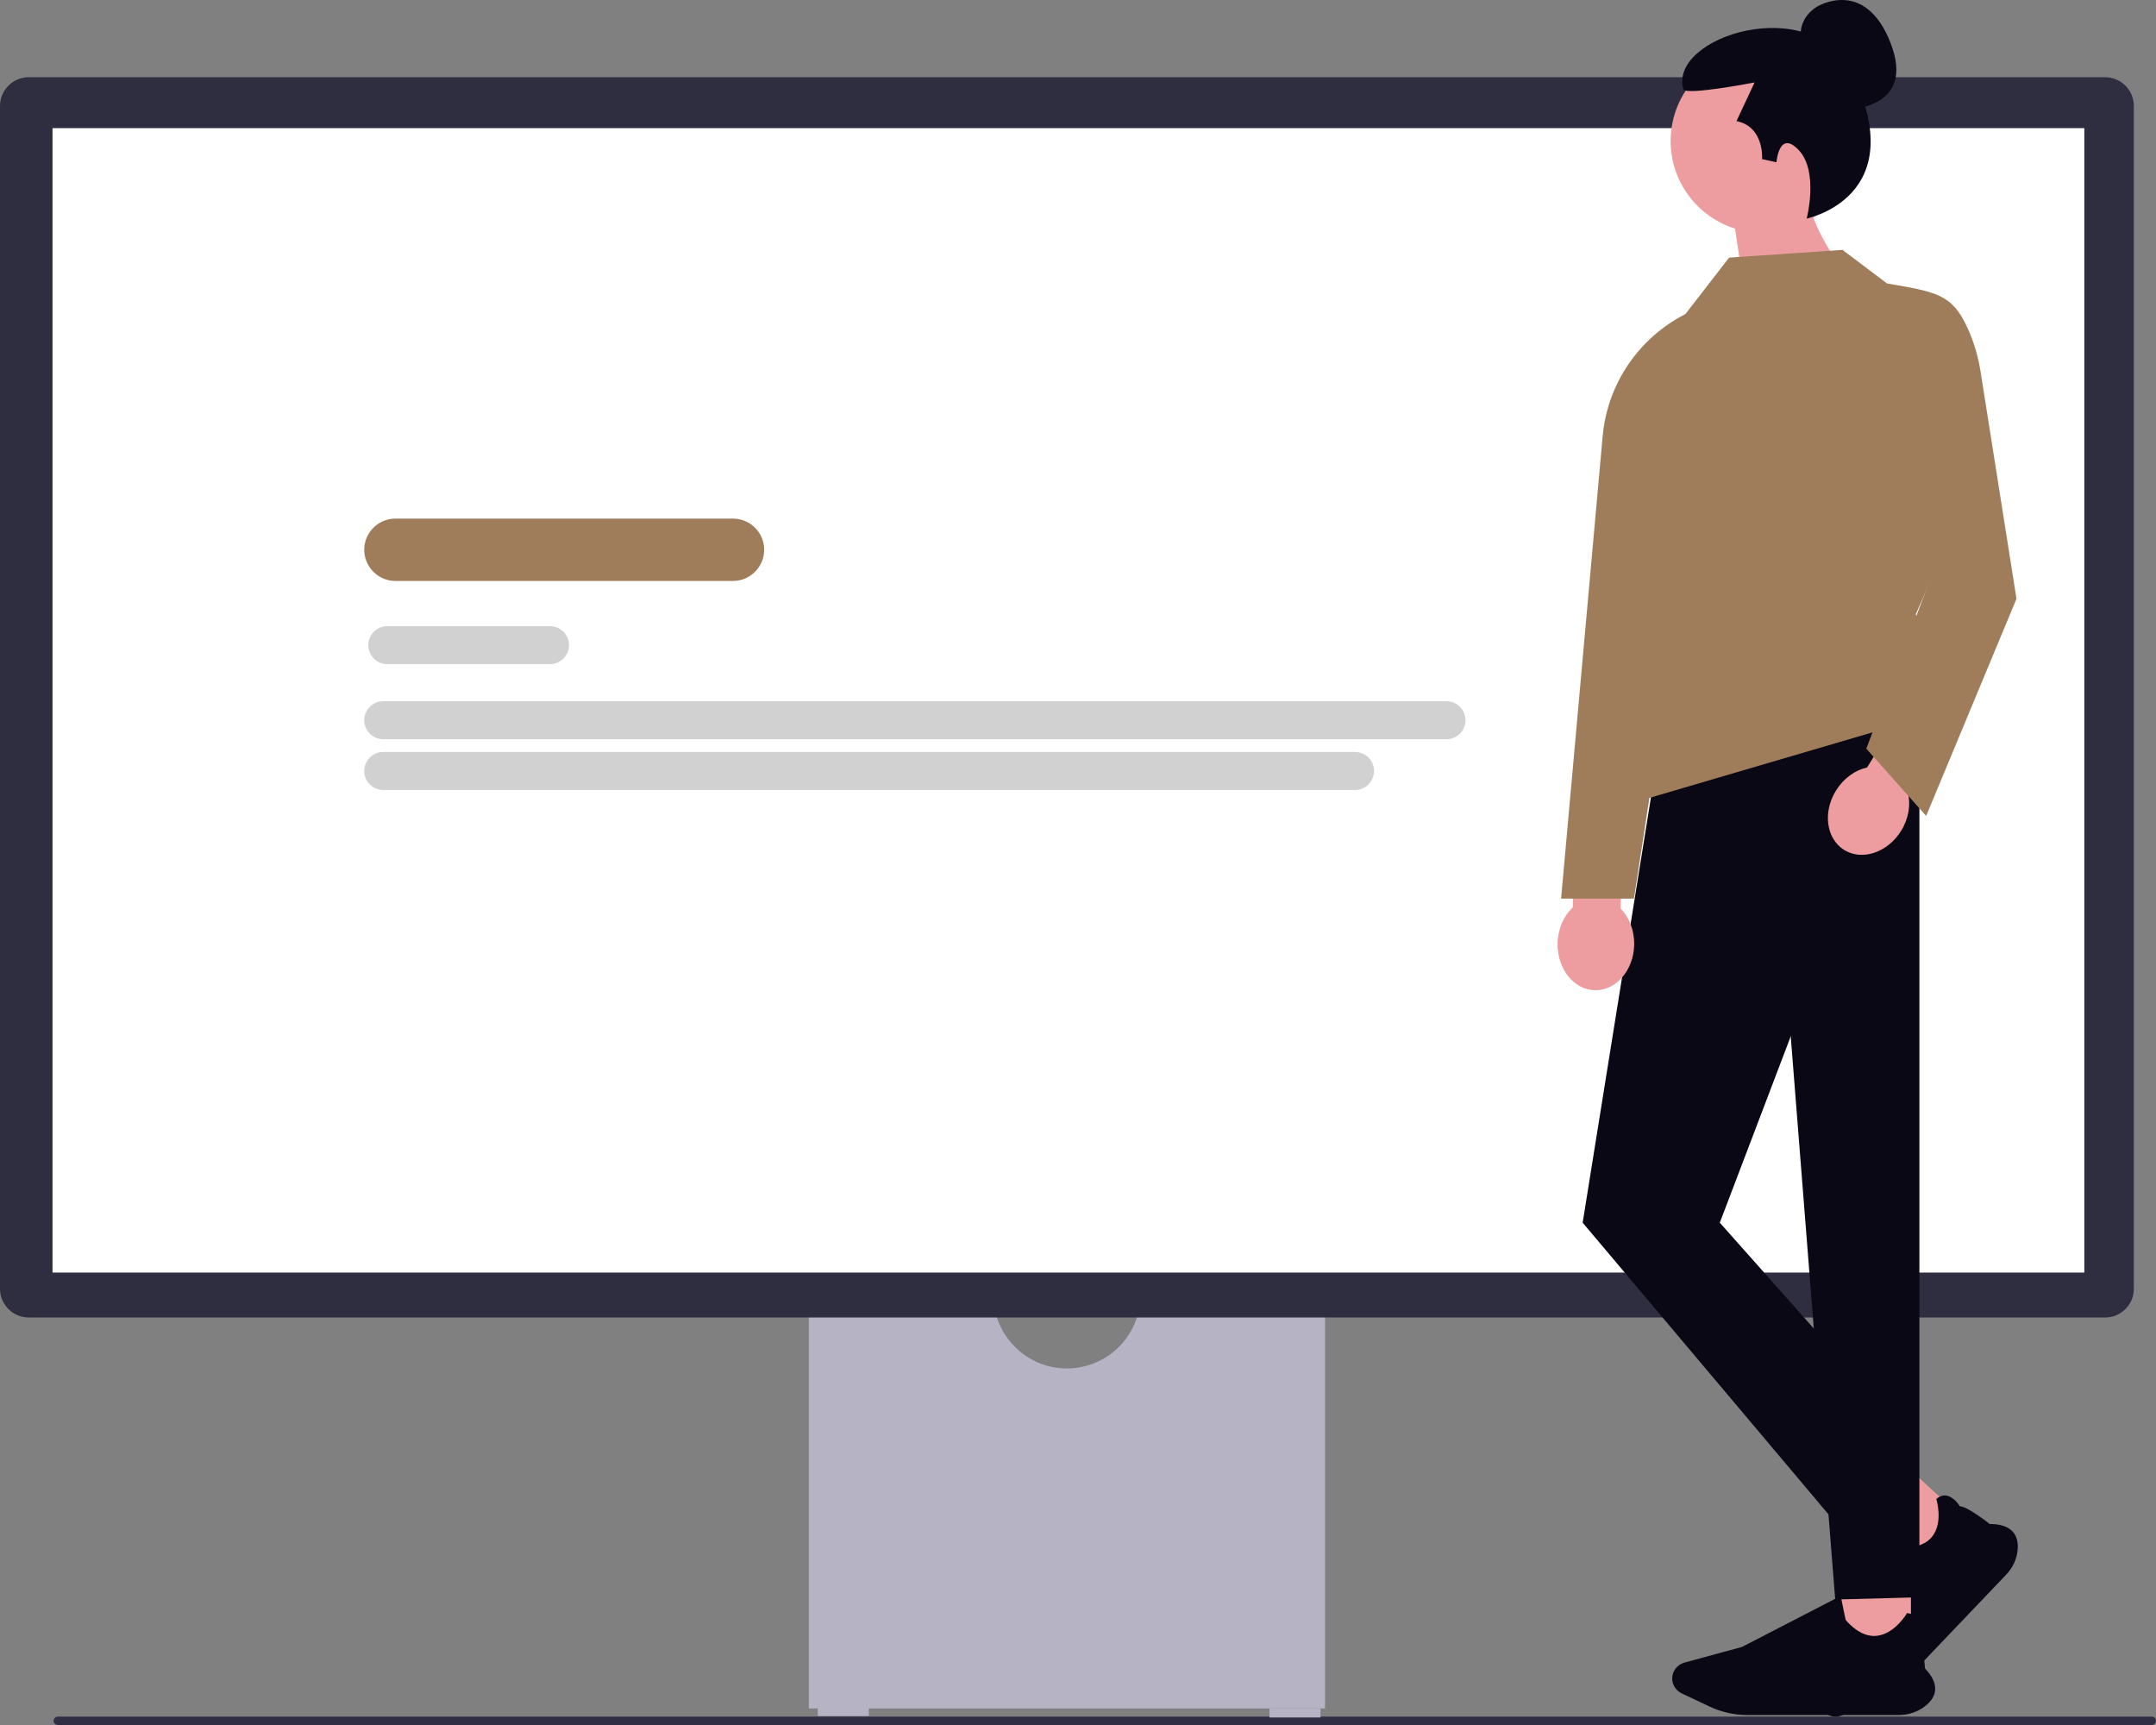 <svg width="180" height="144" viewBox="0 0 180 144" fill="none" xmlns="http://www.w3.org/2000/svg">
<rect x="0" y="0" width="180" height="144" fill="#808080" stroke="none"/>
<g clip-path="url(#clip0_10_2)">
<path d="M4.473 143.65C4.473 143.844 4.629 144 4.824 144H179.649C179.844 144 180 143.844 180 143.65C180 143.456 179.844 143.3 179.649 143.3H4.824C4.629 143.3 4.473 143.456 4.473 143.65Z" fill="#2F2E43"/>
<path d="M95.13 109.108C94.65 112.012 92.118 114.235 89.074 114.235C86.031 114.235 83.499 112.012 83.019 109.108H67.526V142.62H110.623V109.108L95.13 109.108Z" fill="#B6B3C5"/>
<path d="M72.537 142.495H68.278V143.246H72.537V142.495Z" fill="#B6B3C5"/>
<path d="M110.247 142.62H105.987V143.371H110.247V142.62Z" fill="#B6B3C5"/>
<path d="M175.746 109.983H2.403C1.078 109.983 0 108.907 0 107.585V8.843C0 7.521 1.078 6.445 2.403 6.445H175.746C177.071 6.445 178.149 7.521 178.149 8.843V107.585C178.149 108.907 177.071 109.983 175.746 109.983Z" fill="#2F2E41"/>
<path d="M174.015 10.697H4.385V106.232H174.015V10.697Z" fill="white"/>
<path d="M153.862 47.386H144.606C143.802 47.386 143.147 46.733 143.147 45.93C143.147 45.127 143.802 44.474 144.606 44.474H153.862C154.666 44.474 155.32 45.127 155.32 45.93C155.32 46.733 154.666 47.386 153.862 47.386Z" fill="#D1D1D2"/>
<path d="M164.506 47.386H160.187C159.382 47.386 158.728 46.733 158.728 45.93C158.728 45.127 159.382 44.474 160.187 44.474H164.506C165.31 44.474 165.965 45.127 165.965 45.93C165.965 46.733 165.31 47.386 164.506 47.386Z" fill="#D1D1D2"/>
<path d="M61.191 48.498H33.017C31.579 48.498 30.409 47.33 30.409 45.895C30.409 44.459 31.579 43.291 33.017 43.291H61.191C62.629 43.291 63.799 44.459 63.799 45.895C63.799 47.33 62.629 48.498 61.191 48.498Z" fill="#9F7D5B"/>
<path d="M45.916 55.443H32.339C31.462 55.443 30.749 54.731 30.749 53.856C30.749 52.981 31.462 52.269 32.339 52.269H45.916C46.793 52.269 47.506 52.981 47.506 53.856C47.506 54.731 46.793 55.443 45.916 55.443Z" fill="#D1D1D2"/>
<path d="M120.761 61.711H31.999C31.122 61.711 30.409 60.999 30.409 60.124C30.409 59.249 31.122 58.537 31.999 58.537H120.761C121.638 58.537 122.351 59.249 122.351 60.124C122.351 60.999 121.638 61.711 120.761 61.711Z" fill="#D1D1D2"/>
<path d="M113.124 65.946H31.999C31.122 65.946 30.409 65.234 30.409 64.359C30.409 63.484 31.122 62.772 31.999 62.772H113.124C114.001 62.772 114.714 63.484 114.714 64.359C114.714 65.234 114.001 65.946 113.124 65.946Z" fill="#D1D1D2"/>
<path d="M164.241 127.077L160.169 131.345L155.83 127.341L159.901 123.073L164.241 127.077Z" fill="#ED9DA0"/>
<path d="M167.493 131.448L158.838 140.519C158.098 141.294 157.174 141.907 156.166 142.29L153.753 143.208C153.254 143.398 152.68 143.288 152.29 142.928C151.832 142.506 151.716 141.83 152.008 141.284L154.329 136.938L156.806 128.125L156.833 128.142C157.507 128.556 158.529 129.177 158.601 129.204C159.884 129.249 160.802 128.927 161.331 128.247C162.252 127.061 161.668 125.167 161.662 125.148L161.657 125.133L161.669 125.123C161.937 124.894 162.22 124.803 162.51 124.851C163.125 124.953 163.564 125.643 163.629 125.749C164.205 125.724 165.976 127.109 166.119 127.221C166.988 127.219 167.626 127.424 168.013 127.833C168.352 128.19 168.5 128.696 168.452 129.338C168.394 130.111 168.054 130.86 167.493 131.448Z" fill="#090814"/>
<path d="M159.54 131.991H153.59V137.842H159.54V131.991Z" fill="#ED9DA0"/>
<path d="M158.524 143.165H145.876C144.795 143.165 143.708 142.922 142.734 142.461L140.402 141.359C139.92 141.131 139.608 140.644 139.608 140.118C139.608 139.501 140.031 138.955 140.635 138.79L145.446 137.481L153.676 133.227L153.682 133.258C153.836 134.025 154.074 135.183 154.105 135.253C154.949 136.204 155.816 136.642 156.682 136.555C158.192 136.405 159.196 134.69 159.206 134.672L159.214 134.659L159.229 134.661C159.583 134.697 159.845 134.837 160.007 135.078C160.351 135.589 160.141 136.375 160.107 136.494C160.519 136.891 160.705 139.108 160.719 139.287C161.316 139.909 161.599 140.507 161.561 141.064C161.529 141.552 161.254 142.004 160.745 142.409C160.133 142.897 159.344 143.165 158.524 143.165Z" fill="#090814"/>
<path d="M160.247 58.292L139.161 58.302L132.133 102.067L153.218 127.081L160.247 120.828L143.583 102.067L160.247 58.292Z" fill="#090814"/>
<path d="M147.784 64.743L160.247 58.292V133.335L153.218 133.528L147.784 64.743Z" fill="#090814"/>
<path d="M135.3 75.842L135.449 69.011L131.453 68.924L131.304 75.756C130.559 76.447 130.066 77.52 130.04 78.737C129.994 80.866 131.387 82.624 133.153 82.662C134.919 82.7 136.387 81.005 136.434 78.875C136.46 77.658 136.015 76.565 135.3 75.842Z" fill="#ED9DA0"/>
<path d="M154.249 9.127C154.249 9.127 159.985 9.115 157.843 3.598C155.7 -1.919 151.71 0.551 151.71 0.551C151.71 0.551 150.028 1.438 150.375 3.415" fill="#090814"/>
<path d="M154.823 11.773C154.823 7.543 151.388 4.115 147.15 4.115C142.913 4.115 139.477 7.543 139.477 11.773C139.477 15.204 141.737 18.107 144.852 19.082L146.335 28.866L153.897 22.577C153.897 22.577 152.263 20.5 151.387 18.158C153.458 16.787 154.823 14.44 154.823 11.773Z" fill="#ED9DA0"/>
<path d="M150.837 18.243C150.837 18.243 151.856 14.344 150.19 12.551C148.527 10.762 148.313 13.545 148.313 13.545L147.113 13.285C147.113 13.285 147.322 10.578 144.975 10.11L146.487 6.882C146.487 6.882 140.697 8.005 140.538 7.445C139.282 3.041 151.261 -0.722 154.571 5.998C159.718 16.448 150.837 18.243 150.837 18.243Z" fill="#090814"/>
<path d="M144.06 25.066C138.489 26.152 134.308 30.782 133.801 36.424L130.333 75.013H136.418L144.06 25.066Z" fill="#9F7D5B"/>
<path d="M138.306 55.811L137.359 66.707L163.082 59.155L159.947 51.28L165.784 37.903L153.87 20.858L144.359 21.506L140.684 26.252" fill="#9F7D5B"/>
<path d="M159.283 66.159L162.871 60.339L159.467 58.248L155.879 64.068C154.886 64.287 153.918 64.965 153.279 66.002C152.16 67.816 152.473 70.035 153.977 70.959C155.481 71.883 157.607 71.161 158.725 69.347C159.364 68.311 159.534 67.142 159.283 66.159Z" fill="#ED9DA0"/>
<path d="M151.924 21.074L153.998 20.988L157.545 23.663C161.746 24.378 162.965 24.579 164.252 27.349C164.793 28.514 165.152 29.754 165.353 31.021L168.352 49.986L160.812 68.109L155.815 62.499L161.157 48.33L160.269 44.941" fill="#9F7D5B"/>
</g>
<defs>
<clipPath id="clip0_10_2">
<rect width="180" height="144" fill="white"/>
</clipPath>
</defs>
</svg>
